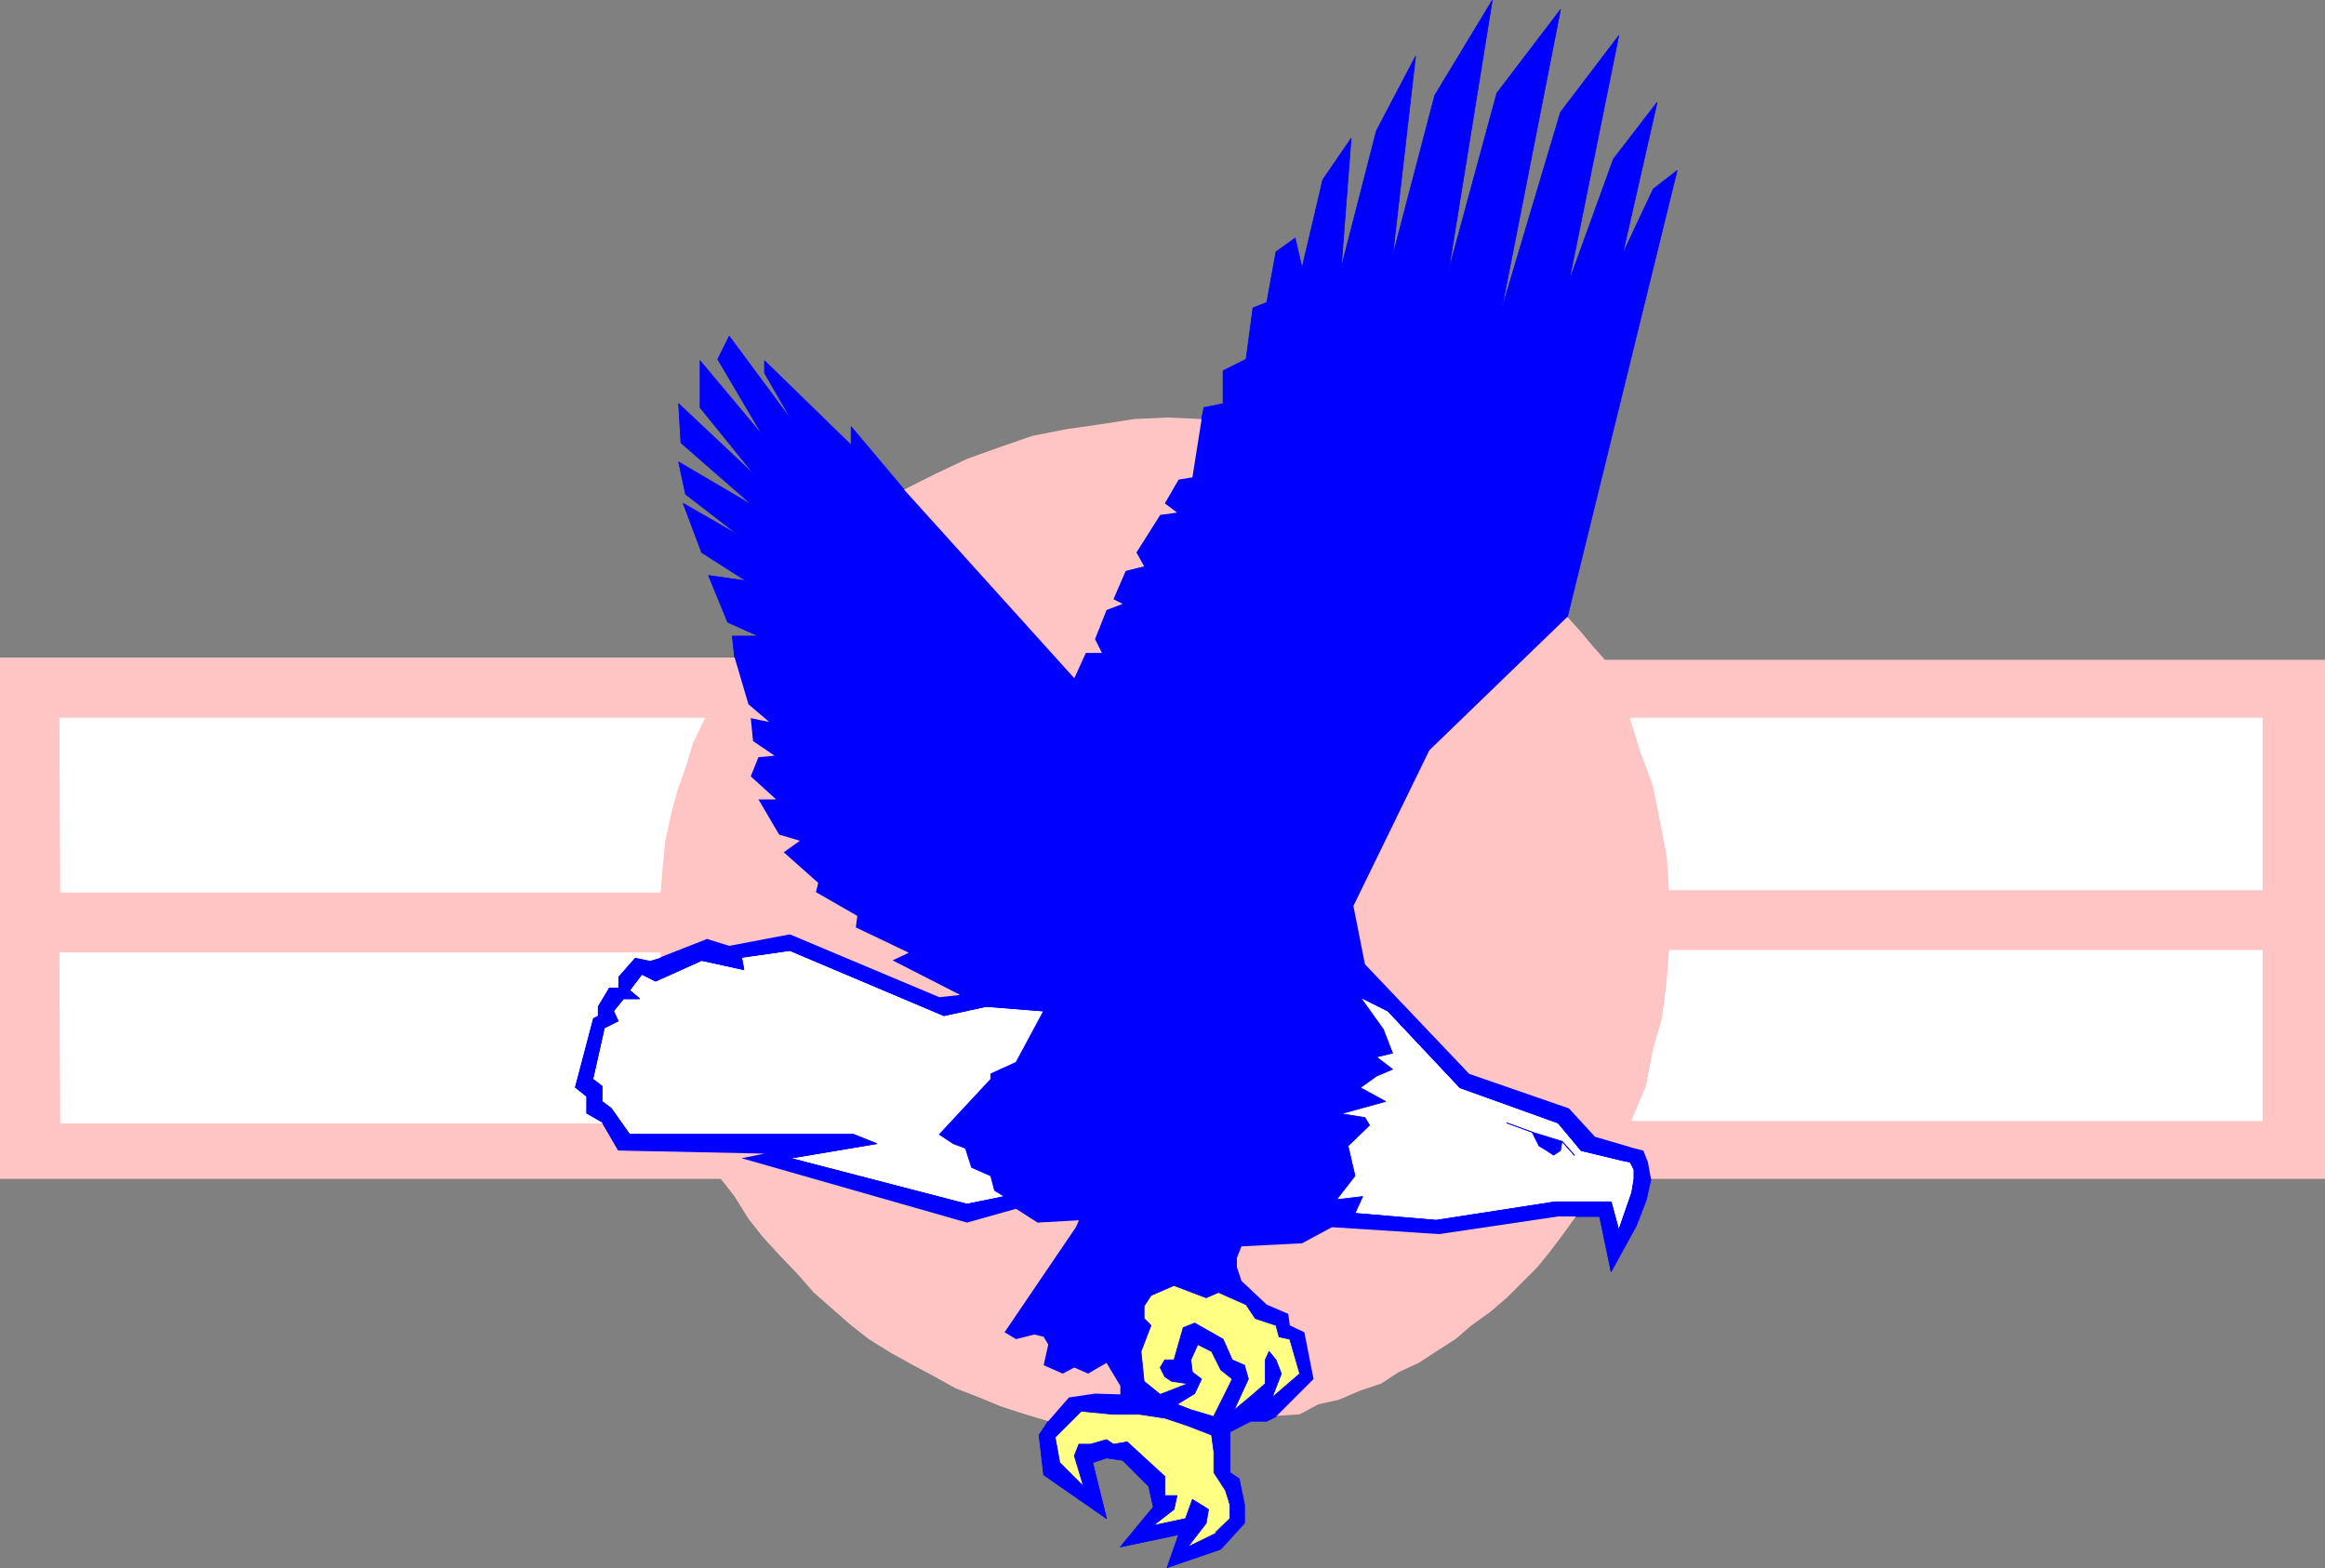 <?xml version="1.0" encoding="UTF-8" standalone="no"?>
<svg
   version="1.0"
   width="129.638mm"
   height="87.43mm"
   id="svg38"
   sodipodi:docname="Eagle Symbol.wmf"
   xmlns:inkscape="http://www.inkscape.org/namespaces/inkscape"
   xmlns:sodipodi="http://sodipodi.sourceforge.net/DTD/sodipodi-0.dtd"
   xmlns="http://www.w3.org/2000/svg"
   xmlns:svg="http://www.w3.org/2000/svg">
  <rect width="100%" height="100%" fill="#808080" stroke="none"/>
  <sodipodi:namedview
     id="namedview38"
     pagecolor="#ffffff"
     bordercolor="#000000"
     borderopacity="0.25"
     inkscape:showpageshadow="2"
     inkscape:pageopacity="0.0"
     inkscape:pagecheckerboard="0"
     inkscape:deskcolor="#d1d1d1"
     inkscape:document-units="mm" />
  <defs
     id="defs1">
    <pattern
       id="WMFhbasepattern"
       patternUnits="userSpaceOnUse"
       width="6"
       height="6"
       x="0"
       y="0" />
  </defs>
  <path
     style="fill:#0000ff;fill-opacity:1;fill-rule:evenodd;stroke:none"
     d="m 219.937,213.053 -5.818,10.826 -5.333,2.424 v 1.131 l -10.827,11.634 2.909,1.939 2.586,0.97 1.293,4.04 4.04,1.777 0.808,3.07 2.101,1.293 2.424,2.585 4.525,2.909 8.726,-0.485 -0.646,1.454 -15.029,22.137 2.424,1.454 3.878,-0.97 1.939,0.485 0.97,1.616 -0.97,4.363 4.04,1.777 2.424,-1.293 2.909,1.293 3.878,-2.262 2.909,4.848 v 1.777 l -5.333,-0.162 -5.494,0.808 -4.363,5.009 -1.939,2.909 0.97,8.403 13.251,9.21 -2.909,-11.796 2.909,-0.97 3.394,0.485 5.494,5.494 0.97,4.363 -6.949,8.403 12.282,-2.585 -2.424,6.948 4.363,-4.363 3.878,-5.009 0.485,-2.909 -3.394,-2.101 -1.454,4.04 -6.787,1.454 4.363,-3.393 0.646,-2.909 h -2.586 v -4.04 l -7.918,-7.271 -2.909,0.485 -1.454,-0.97 -3.394,0.97 h -2.424 l -0.97,2.424 1.939,6.463 -5.01,-5.009 -0.97,-5.332 5.494,-5.494 6.787,0.646 h 5.494 l 5.333,0.808 4.848,1.616 5.01,1.939 0.485,3.555 v 4.363 l 2.424,3.717 0.97,3.07 v 2.909 l -2.909,3.07 -5.979,2.909 -4.363,4.363 11.312,-3.878 5.01,-5.494 v -3.878 l -1.131,-5.494 -1.939,-1.293 v -8.564 l 4.363,-2.262 h 3.394 l 1.939,-0.97 -0.808,-4.04 1.939,-5.009 -1.131,-2.909 -1.454,-1.777 -0.808,1.777 v 5.009 l -2.586,2.262 -3.878,3.232 -4.363,1.454 -4.848,-1.454 -2.909,-1.131 3.717,-2.262 0.97,-2.101 0.485,-0.97 -1.939,-1.454 -0.323,-2.585 1.454,-3.232 2.909,1.454 1.939,3.878 2.424,1.939 -3.878,7.918 4.363,-1.454 2.909,-6.463 -0.808,-2.909 -2.586,-1.131 -1.939,-4.363 -5.979,-3.393 -2.424,0.97 -1.939,6.787 h -1.939 l -0.97,1.616 0.97,1.939 1.454,0.97 3.394,0.485 -5.818,2.262 -3.394,-2.747 -0.646,-6.302 2.101,-5.494 -1.454,-1.454 v -2.585 l 1.454,-2.262 4.848,-2.101 6.787,2.585 2.586,-1.131 5.818,2.585 1.939,2.909 4.363,1.454 0.646,2.424 2.262,0.485 2.101,7.271 -5.818,5.009 0.808,4.04 7.918,-7.918 -1.939,-9.857 -3.07,-1.454 -0.323,-2.424 -4.525,-1.939 -5.333,-5.009 -0.97,-2.909 v -1.939 l 0.97,-2.424 12.766,-0.646 6.302,-3.393 4.848,-2.909 1.616,-3.555 -5.494,0.646 3.878,-5.009 -1.454,-6.302 4.525,-4.363 -0.97,-1.616 -5.01,-0.808 9.373,-2.585 -5.333,-2.909 3.394,-2.424 3.394,-1.454 -3.394,-2.585 3.394,-0.808 -1.939,-5.009 -4.848,-6.787 -66.741,2.909 z"
     id="path1" />
  <path
     style="fill:none;stroke:#0000ff;stroke-width:0.162px;stroke-linecap:round;stroke-linejoin:round;stroke-miterlimit:4;stroke-dasharray:none;stroke-opacity:1"
     d="m 219.937,213.053 -5.818,10.826 -5.333,2.424 v 1.131 l -10.827,11.634 2.909,1.939 2.586,0.97 1.293,4.04 4.04,1.777 0.808,3.07 2.101,1.293 2.424,2.585 4.525,2.909 8.726,-0.485 -0.646,1.454 -15.029,22.137 2.424,1.454 3.878,-0.97 1.939,0.485 0.97,1.616 -0.97,4.363 4.04,1.777 2.424,-1.293 2.909,1.293 3.878,-2.262 2.909,4.848 v 1.777 l -5.333,-0.162 -5.494,0.808 -4.363,5.009 -1.939,2.909 0.97,8.403 13.251,9.21 -2.909,-11.796 2.909,-0.97 3.394,0.485 5.494,5.494 0.97,4.363 -6.949,8.403 12.282,-2.585 -2.424,6.948 4.363,-4.363 3.878,-5.009 0.485,-2.909 -3.394,-2.101 -1.454,4.04 -6.787,1.454 4.363,-3.393 0.646,-2.909 h -2.586 v -4.04 l -7.918,-7.271 -2.909,0.485 -1.454,-0.97 -3.394,0.97 h -2.424 l -0.97,2.424 1.939,6.463 -5.01,-5.009 -0.97,-5.332 5.494,-5.494 6.787,0.646 h 5.494 l 5.333,0.808 4.848,1.616 5.01,1.939 0.485,3.555 v 4.363 l 2.424,3.717 0.97,3.07 v 2.909 l -2.909,3.07 -5.979,2.909 -4.363,4.363 11.312,-3.878 5.01,-5.494 v -3.878 l -1.131,-5.494 -1.939,-1.293 v -8.564 l 4.363,-2.262 h 3.394 l 1.939,-0.97 -0.808,-4.04 1.939,-5.009 -1.131,-2.909 -1.454,-1.777 -0.808,1.777 v 5.009 l -2.586,2.262 -3.878,3.232 -4.363,1.454 -4.848,-1.454 -2.909,-1.131 3.717,-2.262 0.97,-2.101 0.485,-0.97 -1.939,-1.454 -0.323,-2.585 1.454,-3.232 2.909,1.454 1.939,3.878 2.424,1.939 -3.878,7.918 4.363,-1.454 2.909,-6.463 -0.808,-2.909 -2.586,-1.131 -1.939,-4.363 -5.979,-3.393 -2.424,0.97 -1.939,6.787 h -1.939 l -0.97,1.616 0.97,1.939 1.454,0.97 3.394,0.485 -5.818,2.262 -3.394,-2.747 -0.646,-6.302 2.101,-5.494 -1.454,-1.454 v -2.585 l 1.454,-2.262 4.848,-2.101 6.787,2.585 2.586,-1.131 5.818,2.585 1.939,2.909 4.363,1.454 0.646,2.424 2.262,0.485 2.101,7.271 -5.818,5.009 0.808,4.04 7.918,-7.918 -1.939,-9.857 -3.07,-1.454 -0.323,-2.424 -4.525,-1.939 -5.333,-5.009 -0.97,-2.909 v -1.939 l 0.97,-2.424 12.766,-0.646 6.302,-3.393 4.848,-2.909 1.616,-3.555 -5.494,0.646 3.878,-5.009 -1.454,-6.302 4.525,-4.363 -0.97,-1.616 -5.01,-0.808 9.373,-2.585 -5.333,-2.909 3.394,-2.424 3.394,-1.454 -3.394,-2.585 3.394,-0.808 -1.939,-5.009 -4.848,-6.787 -66.741,2.909 v 0"
     id="path2" />
  <path
     style="fill:#ffff83;fill-opacity:1;fill-rule:evenodd;stroke:none"
     d="m 256.136,322.932 3.07,-2.909 v -2.909 l -0.97,-3.07 -2.424,-3.717 v -4.363 l -0.485,-3.555 -5.01,-1.939 -4.848,-1.616 -5.333,-0.808 h -5.494 l -6.787,-0.646 -5.494,5.494 0.97,5.332 5.01,5.009 -1.939,-6.463 0.97,-2.424 h 2.424 l 3.394,-0.97 1.454,0.97 2.909,-0.485 7.918,7.271 v 4.04 h 2.586 l -0.646,2.909 -4.363,3.393 6.787,-1.454 1.454,-4.04 3.394,2.101 -0.485,2.909 -3.878,5.009 5.979,-2.909 v 0 z"
     id="path3" />
  <path
     style="fill:none;stroke:#0000ff;stroke-width:0.162px;stroke-linecap:round;stroke-linejoin:round;stroke-miterlimit:4;stroke-dasharray:none;stroke-opacity:1"
     d="m 256.136,322.932 3.07,-2.909 v -2.909 l -0.97,-3.07 -2.424,-3.717 v -4.363 l -0.485,-3.555 -5.01,-1.939 -4.848,-1.616 -5.333,-0.808 h -5.494 l -6.787,-0.646 -5.494,5.494 0.97,5.332 5.01,5.009 -1.939,-6.463 0.97,-2.424 h 2.424 l 3.394,-0.97 1.454,0.97 2.909,-0.485 7.918,7.271 v 4.04 h 2.586 l -0.646,2.909 -4.363,3.393 6.787,-1.454 1.454,-4.04 3.394,2.101 -0.485,2.909 -3.878,5.009 5.979,-2.909 v 0"
     id="path4" />
  <path
     style="fill:#ffff83;fill-opacity:1;fill-rule:evenodd;stroke:none"
     d="m 255.813,298.371 3.878,-7.756 -2.424,-1.939 -1.939,-3.878 -2.909,-1.454 -1.454,3.232 0.323,2.585 1.939,1.454 -0.485,0.97 -0.97,2.101 -3.717,2.262 2.909,1.131 4.848,1.454 v 0 z"
     id="path5" />
  <path
     style="fill:none;stroke:#0000ff;stroke-width:0.162px;stroke-linecap:round;stroke-linejoin:round;stroke-miterlimit:4;stroke-dasharray:none;stroke-opacity:1"
     d="m 255.813,298.371 3.878,-7.756 -2.424,-1.939 -1.939,-3.878 -2.909,-1.454 -1.454,3.232 0.323,2.585 1.939,1.454 -0.485,0.97 -0.97,2.101 -3.717,2.262 2.909,1.131 4.848,1.454 v 0"
     id="path6" />
  <path
     style="fill:#ffff83;fill-opacity:1;fill-rule:evenodd;stroke:none"
     d="m 260.176,296.917 2.909,-6.302 -0.808,-2.909 -2.586,-1.131 -1.939,-4.363 -5.979,-3.393 -2.424,0.97 -1.939,6.787 h -1.939 l -0.97,1.616 0.97,1.939 1.454,0.97 3.394,0.485 -5.818,2.262 -3.394,-2.747 -0.646,-6.302 2.101,-5.494 -1.454,-1.454 v -2.585 l 1.454,-2.262 4.848,-2.101 6.787,2.585 2.586,-1.131 5.818,2.585 1.939,2.909 4.363,1.454 0.646,2.424 2.262,0.485 2.101,7.271 -5.818,5.009 1.939,-5.009 -1.131,-2.909 -1.454,-1.777 -0.808,1.777 v 5.009 l -2.586,2.262 -3.878,3.232 v 0 z"
     id="path7" />
  <path
     style="fill:none;stroke:#0000ff;stroke-width:0.162px;stroke-linecap:round;stroke-linejoin:round;stroke-miterlimit:4;stroke-dasharray:none;stroke-opacity:1"
     d="m 260.176,296.917 2.909,-6.302 -0.808,-2.909 -2.586,-1.131 -1.939,-4.363 -5.979,-3.393 -2.424,0.97 -1.939,6.787 h -1.939 l -0.97,1.616 0.97,1.939 1.454,0.97 3.394,0.485 -5.818,2.262 -3.394,-2.747 -0.646,-6.302 2.101,-5.494 -1.454,-1.454 v -2.585 l 1.454,-2.262 4.848,-2.101 6.787,2.585 2.586,-1.131 5.818,2.585 1.939,2.909 4.363,1.454 0.646,2.424 2.262,0.485 2.101,7.271 -5.818,5.009 1.939,-5.009 -1.131,-2.909 -1.454,-1.777 -0.808,1.777 v 5.009 l -2.586,2.262 -3.878,3.232 v 0"
     id="path8" />
  <path
     style="fill:#ffffff;fill-opacity:1;fill-rule:evenodd;stroke:none"
     d="m 344.369,248.44 v -1.939 l -0.808,-1.616 -1.616,-0.323 -8.726,-2.101 -4.848,-5.817 -20.685,-7.433 -15.19,-16.159 -5.818,-2.909 4.848,6.787 1.939,5.009 -3.394,0.808 3.394,2.585 -3.394,1.454 -3.394,2.424 5.333,2.909 -9.373,2.585 5.01,0.808 0.97,1.616 -4.525,4.363 1.454,6.302 -3.878,5.009 5.494,-0.646 -1.616,3.555 17.13,1.454 25.048,-3.878 h 11.797 l 1.616,5.979 2.747,-7.918 z"
     id="path9" />
  <path
     style="fill:none;stroke:#0000ff;stroke-width:0.162px;stroke-linecap:round;stroke-linejoin:round;stroke-miterlimit:4;stroke-dasharray:none;stroke-opacity:1"
     d="m 344.369,248.44 v -1.939 l -0.808,-1.616 -1.616,-0.323 -8.726,-2.101 -4.848,-5.817 -20.685,-7.433 -15.19,-16.159 -5.818,-2.909 4.848,6.787 1.939,5.009 -3.394,0.808 3.394,2.585 -3.394,1.454 -3.394,2.424 5.333,2.909 -9.373,2.585 5.01,0.808 0.97,1.616 -4.525,4.363 1.454,6.302 -3.878,5.009 5.494,-0.646 -1.616,3.555 17.13,1.454 25.048,-3.878 h 11.797 l 1.616,5.979 2.747,-7.918 0.485,-2.909 v 0"
     id="path10" />
  <path
     style="fill:none;stroke:#0000ff;stroke-width:0.162px;stroke-linecap:round;stroke-linejoin:round;stroke-miterlimit:4;stroke-dasharray:none;stroke-opacity:1"
     d="m 322.876,238.584 -5.333,-1.939"
     id="path11" />
  <path
     style="fill:none;stroke:#0000ff;stroke-width:0.162px;stroke-linecap:round;stroke-linejoin:round;stroke-miterlimit:4;stroke-dasharray:none;stroke-opacity:1"
     d="m 322.876,238.584 -5.333,-1.939"
     id="path12" />
  <path
     style="fill:#0000ff;fill-opacity:1;fill-rule:evenodd;stroke:none"
     d="m 329.179,240.523 -0.323,1.939 -1.454,0.97 -1.454,-0.97 -1.616,-0.97 -1.454,-2.909 z"
     id="path13" />
  <path
     style="fill:none;stroke:#0000ff;stroke-width:0.162px;stroke-linecap:round;stroke-linejoin:round;stroke-miterlimit:4;stroke-dasharray:none;stroke-opacity:1"
     d="m 329.179,240.523 -0.323,1.939 -1.454,0.97 -1.454,-0.97 -1.616,-0.97 -1.454,-2.909 6.302,1.939 v 0"
     id="path14" />
  <path
     style="fill:none;stroke:#0000ff;stroke-width:0.162px;stroke-linecap:round;stroke-linejoin:round;stroke-miterlimit:4;stroke-dasharray:none;stroke-opacity:1"
     d="m 331.764,243.431 -2.586,-2.909"
     id="path15" />
  <path
     style="fill:none;stroke:#0000ff;stroke-width:0.162px;stroke-linecap:round;stroke-linejoin:round;stroke-miterlimit:4;stroke-dasharray:none;stroke-opacity:1"
     d="m 331.764,243.431 -2.586,-2.909"
     id="path16" />
  <path
     style="fill:#ffffff;fill-opacity:1;fill-rule:evenodd;stroke:none"
     d="m 211.696,252.157 -2.101,-1.293 -0.808,-3.07 -4.04,-1.777 -1.293,-4.04 -2.586,-0.97 -2.909,-1.939 10.827,-11.634 v -1.131 l 5.333,-2.424 5.818,-10.826 -12.12,-0.97 -8.888,1.939 -32.482,-13.735 -10.181,1.454 0.485,2.585 -8.888,-1.939 -9.696,4.363 -2.909,-1.454 -2.586,3.393 2.101,1.777 h -3.394 l -2.101,2.585 0.97,2.101 -2.909,1.454 -2.424,10.826 1.939,1.454 v 3.232 l 1.939,1.454 3.878,5.494 h 47.187 l 4.848,1.939 -18.261,3.07 37.33,9.695 z"
     id="path17" />
  <path
     style="fill:none;stroke:#0000ff;stroke-width:0.162px;stroke-linecap:round;stroke-linejoin:round;stroke-miterlimit:4;stroke-dasharray:none;stroke-opacity:1"
     d="m 211.696,252.157 -2.101,-1.293 -0.808,-3.07 -4.04,-1.777 -1.293,-4.04 -2.586,-0.97 -2.909,-1.939 10.827,-11.634 v -1.131 l 5.333,-2.424 5.818,-10.826 -12.12,-0.97 -8.888,1.939 -32.482,-13.735 -10.181,1.454 0.485,2.585 -8.888,-1.939 -9.696,4.363 -2.909,-1.454 -2.586,3.393 2.101,1.777 h -3.394 l -2.101,2.585 0.97,2.101 -2.909,1.454 -2.424,10.826 1.939,1.454 v 3.232 l 1.939,1.454 3.878,5.494 h 47.187 l 4.848,1.939 -18.261,3.07 37.33,9.695 7.918,-1.616 v 0"
     id="path18" />
  <path
     style="fill:#0000ff;fill-opacity:1;fill-rule:evenodd;stroke:none"
     d="m 202.323,209.659 -4.363,0.485 -31.512,-13.25 -12.766,2.424 -4.686,-1.454 -9.858,3.878 -2.101,0.646 -3.232,-0.646 -3.555,4.04 v 2.262 h -1.939 l -2.424,4.04 v 1.939 l -0.97,0.485 -3.878,14.704 2.424,1.939 v 3.555 l 3.394,1.939 3.394,5.817 30.866,0.646 -4.848,0.97 47.51,13.573 10.342,-2.909 -2.424,-2.585 -7.918,1.616 -37.33,-9.695 18.261,-3.07 -4.848,-1.939 h -47.187 l -3.878,-5.494 -1.939,-1.454 v -3.232 l -1.939,-1.454 2.424,-10.826 2.909,-1.454 -0.97,-2.101 2.101,-2.585 h 3.394 l -2.101,-1.777 2.586,-3.393 2.909,1.454 9.696,-4.363 8.888,1.939 -0.485,-2.585 10.181,-1.454 32.482,13.735 3.394,-4.363 z"
     id="path19" />
  <path
     style="fill:none;stroke:#0000ff;stroke-width:0.162px;stroke-linecap:round;stroke-linejoin:round;stroke-miterlimit:4;stroke-dasharray:none;stroke-opacity:1"
     d="m 202.323,209.659 -4.363,0.485 -31.512,-13.25 -12.766,2.424 -4.686,-1.454 -9.858,3.878 -2.101,0.646 -3.232,-0.646 -3.555,4.04 v 2.262 h -1.939 l -2.424,4.04 v 1.939 l -0.97,0.485 -3.878,14.704 2.424,1.939 v 3.555 l 3.394,1.939 3.394,5.817 30.866,0.646 -4.848,0.97 47.51,13.573 10.342,-2.909 -2.424,-2.585 -7.918,1.616 -37.33,-9.695 18.261,-3.07 -4.848,-1.939 h -47.187 l -3.878,-5.494 -1.939,-1.454 v -3.232 l -1.939,-1.454 2.424,-10.826 2.909,-1.454 -0.97,-2.101 2.101,-2.585 h 3.394 l -2.101,-1.777 2.586,-3.393 2.909,1.454 9.696,-4.363 8.888,1.939 -0.485,-2.585 10.181,-1.454 32.482,13.735 3.394,-4.363 v 0"
     id="path20" />
  <path
     style="fill:#0000ff;fill-opacity:1;fill-rule:evenodd;stroke:none"
     d="M 190.526,103.173 179.376,89.923 v 3.878 L 161.115,76.027 v 2.585 l 5.979,10.342 -13.413,-18.098 -2.424,4.848 9.534,16.159 -13.251,-15.836 V 85.884 l 11.635,14.381 -16.16,-15.189 0.485,8.241 15.19,13.25 -15.675,-9.21 1.454,6.787 11.312,8.726 -11.797,-6.787 3.878,10.342 9.373,5.979 -7.918,-1.131 4.04,9.857 6.464,2.909 h -5.494 l 0.485,4.524 2.909,9.857 4.363,3.717 -3.878,-0.808 0.485,4.848 4.525,3.07 -3.394,0.323 -1.616,4.04 5.333,4.848 h -3.717 l 4.363,7.433 4.363,1.293 -3.394,2.424 7.272,6.463 -0.485,1.939 8.726,5.009 -0.323,2.424 11.15,5.332 -3.394,1.616 14.221,7.271 24.078,-66.736 -35.875,-39.75 z"
     id="path21" />
  <path
     style="fill:none;stroke:#0000ff;stroke-width:0.162px;stroke-linecap:round;stroke-linejoin:round;stroke-miterlimit:4;stroke-dasharray:none;stroke-opacity:1"
     d="M 190.526,103.173 179.376,89.923 v 3.878 L 161.115,76.027 v 2.585 l 5.979,10.342 -13.413,-18.098 -2.424,4.848 9.534,16.159 -13.251,-15.836 V 85.884 l 11.635,14.381 -16.16,-15.189 0.485,8.241 15.19,13.25 -15.675,-9.21 1.454,6.787 11.312,8.726 -11.797,-6.787 3.878,10.342 9.373,5.979 -7.918,-1.131 4.04,9.857 6.464,2.909 h -5.494 l 0.485,4.524 2.909,9.857 4.363,3.717 -3.878,-0.808 0.485,4.848 4.525,3.07 -3.394,0.323 -1.616,4.04 5.333,4.848 h -3.717 l 4.363,7.433 4.363,1.293 -3.394,2.424 7.272,6.463 -0.485,1.939 8.726,5.009 -0.323,2.424 11.15,5.332 -3.394,1.616 14.221,7.271 24.078,-66.736 -35.875,-39.75 v 0"
     id="path22" />
  <path
     style="fill:#0000ff;fill-opacity:1;fill-rule:evenodd;stroke:none"
     d="m 202.323,209.659 -3.394,4.363 8.888,-1.939 12.12,0.97 66.741,-2.909 0.97,-6.948 -2.424,-12.281 15.998,-32.802 29.088,-28.116 23.109,-94.044 -5.01,3.878 -6.464,13.735 7.272,-31.994 -9.211,11.957 -9.373,25.854 L 341.137,7.514 328.856,23.673 316.412,65.362 328.856,2.02 315.443,19.633 305.262,57.121 314.473,0.081 302.353,20.118 l -8.888,33.933 4.848,-42.174 -8.242,15.674 -7.434,28.924 2.101,-27.308 -5.979,8.726 -4.363,18.583 -1.454,-6.302 -4.04,2.909 -1.939,10.665 -2.909,1.131 -1.454,10.826 -4.848,2.424 v 6.948 l -4.04,0.808 -0.485,2.424 -1.939,12.281 -2.909,0.485 -2.909,5.009 2.586,1.939 -3.555,0.485 -5.01,7.918 1.616,2.909 -3.878,0.97 -2.586,5.979 1.939,0.97 -3.394,1.293 -2.424,6.14 1.454,2.909 h -3.394 l -2.424,5.332 -24.078,66.736 z"
     id="path23" />
  <path
     style="fill:none;stroke:#0000ff;stroke-width:0.162px;stroke-linecap:round;stroke-linejoin:round;stroke-miterlimit:4;stroke-dasharray:none;stroke-opacity:1"
     d="m 202.323,209.659 -3.394,4.363 8.888,-1.939 12.12,0.97 66.741,-2.909 0.97,-6.948 -2.424,-12.281 15.998,-32.802 29.088,-28.116 23.109,-94.044 -5.01,3.878 -6.464,13.735 7.272,-31.994 -9.211,11.957 -9.373,25.854 L 341.137,7.514 328.856,23.673 316.412,65.362 328.856,2.02 315.443,19.633 305.262,57.121 314.473,0.081 302.353,20.118 l -8.888,33.933 4.848,-42.174 -8.242,15.674 -7.434,28.924 2.101,-27.308 -5.979,8.726 -4.363,18.583 -1.454,-6.302 -4.04,2.909 -1.939,10.665 -2.909,1.131 -1.454,10.826 -4.848,2.424 v 6.948 l -4.04,0.808 -0.485,2.424 -1.939,12.281 -2.909,0.485 -2.909,5.009 2.586,1.939 -3.555,0.485 -5.01,7.918 1.616,2.909 -3.878,0.97 -2.586,5.979 1.939,0.97 -3.394,1.293 -2.424,6.14 1.454,2.909 h -3.394 l -2.424,5.332 -24.078,66.736 v 0"
     id="path24" />
  <path
     style="fill:#0000ff;fill-opacity:1;fill-rule:evenodd;stroke:none"
     d="m 287.648,203.196 21.978,23.107 21.008,7.271 5.494,5.979 8.242,2.424 1.939,0.485 0.97,2.424 0.646,3.555 -0.97,4.363 -2.101,5.494 -5.333,9.695 -2.424,-11.634 h -8.726 l -25.048,3.716 -22.624,-1.454 4.848,-2.909 17.13,1.454 25.048,-3.878 h 11.797 l 1.616,5.979 2.747,-7.918 0.485,-2.909 v -1.939 l -0.808,-1.616 -1.616,-0.323 -8.726,-2.101 -4.848,-5.817 -20.685,-7.433 -15.19,-16.159 -5.818,-2.909 0.97,-6.948 z"
     id="path25" />
  <path
     style="fill:none;stroke:#0000ff;stroke-width:0.162px;stroke-linecap:round;stroke-linejoin:round;stroke-miterlimit:4;stroke-dasharray:none;stroke-opacity:1"
     d="m 287.648,203.196 21.978,23.107 21.008,7.271 5.494,5.979 8.242,2.424 1.939,0.485 0.97,2.424 0.646,3.555 -0.97,4.363 -2.101,5.494 -5.333,9.695 -2.424,-11.634 h -8.726 l -25.048,3.716 -22.624,-1.454 4.848,-2.909 17.13,1.454 25.048,-3.878 h 11.797 l 1.616,5.979 2.747,-7.918 0.485,-2.909 v -1.939 l -0.808,-1.616 -1.616,-0.323 -8.726,-2.101 -4.848,-5.817 -20.685,-7.433 -15.19,-16.159 -5.818,-2.909 0.97,-6.948 v 0"
     id="path26" />
  <path
     style="fill:#ffc5c5;fill-opacity:1;fill-rule:evenodd;stroke:none"
     d="m 214.12,254.742 4.525,2.909 8.726,-0.485 -0.646,1.454 -15.029,22.137 2.424,1.454 3.878,-0.97 1.939,0.485 0.97,1.616 -0.97,4.363 4.04,1.777 2.424,-1.293 2.909,1.293 3.878,-2.262 2.909,4.848 v 1.777 l -5.333,-0.162 -5.494,0.808 -4.363,5.009 -4.848,-1.454 -5.01,-1.616 -4.686,-1.939 -5.01,-1.939 -4.363,-2.424 -4.525,-2.424 -4.686,-2.585 -4.686,-2.909 -3.717,-2.909 -3.878,-3.393 -4.04,-3.555 -3.394,-3.878 -3.878,-4.04 -3.394,-3.717 -3.07,-3.878 -2.909,-4.686 -2.909,-3.717 H 0 V 138.561 h 154.813 l 2.909,9.857 4.363,3.717 -3.878,-0.808 0.485,4.848 4.525,3.07 -3.394,0.323 -1.616,4.04 5.333,4.848 h -3.717 l 4.363,7.433 4.363,1.293 -3.394,2.424 7.272,6.463 -0.485,1.939 8.726,5.009 -0.323,2.424 11.15,5.332 -3.394,1.616 14.221,7.271 -4.363,0.485 -31.512,-13.25 -12.766,2.424 -4.686,-1.454 -9.858,3.878 -2.101,0.646 -3.232,-0.646 -3.555,4.04 v 2.262 h -1.939 l -2.424,4.04 v 1.939 l -0.97,0.485 -3.878,14.704 2.424,1.939 v 3.555 l 3.394,1.939 3.394,5.817 30.866,0.646 -4.848,0.97 47.51,13.573 10.342,-2.909 z"
     id="path27" />
  <path
     style="fill:#ffc5c5;fill-opacity:1;fill-rule:evenodd;stroke:none"
     d="m 268.902,298.371 5.01,-0.323 3.878,-2.101 4.363,-0.97 4.525,-1.939 4.363,-1.454 3.717,-2.424 4.202,-1.939 3.717,-2.424 4.04,-2.585 3.394,-2.909 4.04,-2.909 3.394,-2.909 6.464,-6.463 2.747,-3.393 2.909,-3.878 2.424,-3.393 h -3.717 l -25.048,3.716 -22.624,-1.454 -6.302,3.393 -12.766,0.646 -0.97,2.424 v 1.939 l 0.97,2.909 5.333,5.009 4.525,1.939 0.323,2.424 3.07,1.454 1.939,9.857 -7.918,7.918 v 0 z"
     id="path28" />
  <path
     style="fill:#ffc5c5;fill-opacity:1;fill-rule:evenodd;stroke:none"
     d="M 338.067,139.046 H 489.971 V 248.44 H 347.924 l -0.646,-3.555 -0.97,-2.424 -1.939,-0.485 -8.242,-2.424 -5.494,-5.979 -21.008,-7.271 -21.978,-23.107 -2.424,-12.281 15.998,-32.802 29.088,-28.116 2.909,3.232 2.424,2.909 2.586,2.909 v 0 z"
     id="path29" />
  <path
     style="fill:#ffc5c5;fill-opacity:1;fill-rule:evenodd;stroke:none"
     d="m 190.526,103.173 6.787,-3.393 6.464,-3.07 6.302,-2.262 7.434,-2.585 7.434,-1.454 6.787,-0.97 7.272,-1.131 6.949,-0.323 7.272,0.323 -1.939,12.281 -2.909,0.485 -2.909,5.009 2.586,1.939 -3.555,0.485 -5.01,7.918 1.616,2.909 -3.878,0.97 -2.586,5.979 1.939,0.97 -3.394,1.293 -2.424,6.14 1.454,2.909 h -3.394 l -2.424,5.332 -35.875,-39.75 z"
     id="path30" />
  <path
     style="fill:#ffffff;fill-opacity:1;fill-rule:evenodd;stroke:none"
     d="m 12.605,200.772 0.162,35.872 H 126.856 l -3.394,-1.939 v -3.555 l -2.424,-1.939 3.878,-14.704 0.97,-0.485 v -1.939 l 2.424,-4.04 h 1.939 v -2.262 l 3.555,-4.04 3.232,0.646 2.101,-0.646 v -0.97 H 12.766 v 0 z"
     id="path31" />
  <path
     style="fill:none;stroke:#ffffff;stroke-width:0.162px;stroke-linecap:round;stroke-linejoin:round;stroke-miterlimit:4;stroke-dasharray:none;stroke-opacity:1"
     d="m 12.605,200.772 0.162,35.872 H 126.856 l -3.394,-1.939 v -3.555 l -2.424,-1.939 3.878,-14.704 0.97,-0.485 v -1.939 l 2.424,-4.04 h 1.939 v -2.262 l 3.555,-4.04 3.232,0.646 2.101,-0.646 v -0.97 H 12.766 v 0"
     id="path32" />
  <path
     style="fill:#ffffff;fill-opacity:1;fill-rule:evenodd;stroke:none"
     d="m 12.605,151.326 0.162,36.68 H 139.137 l 0.485,-5.817 0.485,-5.009 1.293,-5.817 1.131,-4.363 1.939,-5.494 1.454,-4.848 2.586,-5.332 H 12.766 v 0 z"
     id="path33" />
  <path
     style="fill:none;stroke:#ffffff;stroke-width:0.162px;stroke-linecap:round;stroke-linejoin:round;stroke-miterlimit:4;stroke-dasharray:none;stroke-opacity:1"
     d="m 12.605,151.326 0.162,36.68 H 139.137 l 0.485,-5.817 0.485,-5.009 1.293,-5.817 1.131,-4.363 1.939,-5.494 1.454,-4.848 2.586,-5.332 H 12.766 v 0"
     id="path34" />
  <path
     style="fill:#ffffff;fill-opacity:1;fill-rule:evenodd;stroke:none"
     d="m 351.803,200.287 h 124.917 v 35.872 H 343.884 l 3.07,-7.271 1.454,-7.595 1.939,-6.787 0.97,-7.756 0.485,-6.463 z"
     id="path35" />
  <path
     style="fill:none;stroke:#ffffff;stroke-width:0.162px;stroke-linecap:round;stroke-linejoin:round;stroke-miterlimit:4;stroke-dasharray:none;stroke-opacity:1"
     d="m 351.803,200.287 h 124.917 v 35.872 H 343.884 l 3.07,-7.271 1.454,-7.595 1.939,-6.787 0.97,-7.756 0.485,-6.463 v 0"
     id="path36" />
  <path
     style="fill:#ffffff;fill-opacity:1;fill-rule:evenodd;stroke:none"
     d="M 351.803,187.522 H 476.719 V 151.326 H 343.561 l 2.262,7.271 2.586,6.948 1.454,7.271 1.454,7.433 0.485,7.271 z"
     id="path37" />
  <path
     style="fill:none;stroke:#ffffff;stroke-width:0.162px;stroke-linecap:round;stroke-linejoin:round;stroke-miterlimit:4;stroke-dasharray:none;stroke-opacity:1"
     d="M 351.803,187.522 H 476.719 V 151.326 H 343.561 l 2.262,7.271 2.586,6.948 1.454,7.271 1.454,7.433 0.485,7.271 v 0"
     id="path38" />
</svg>
